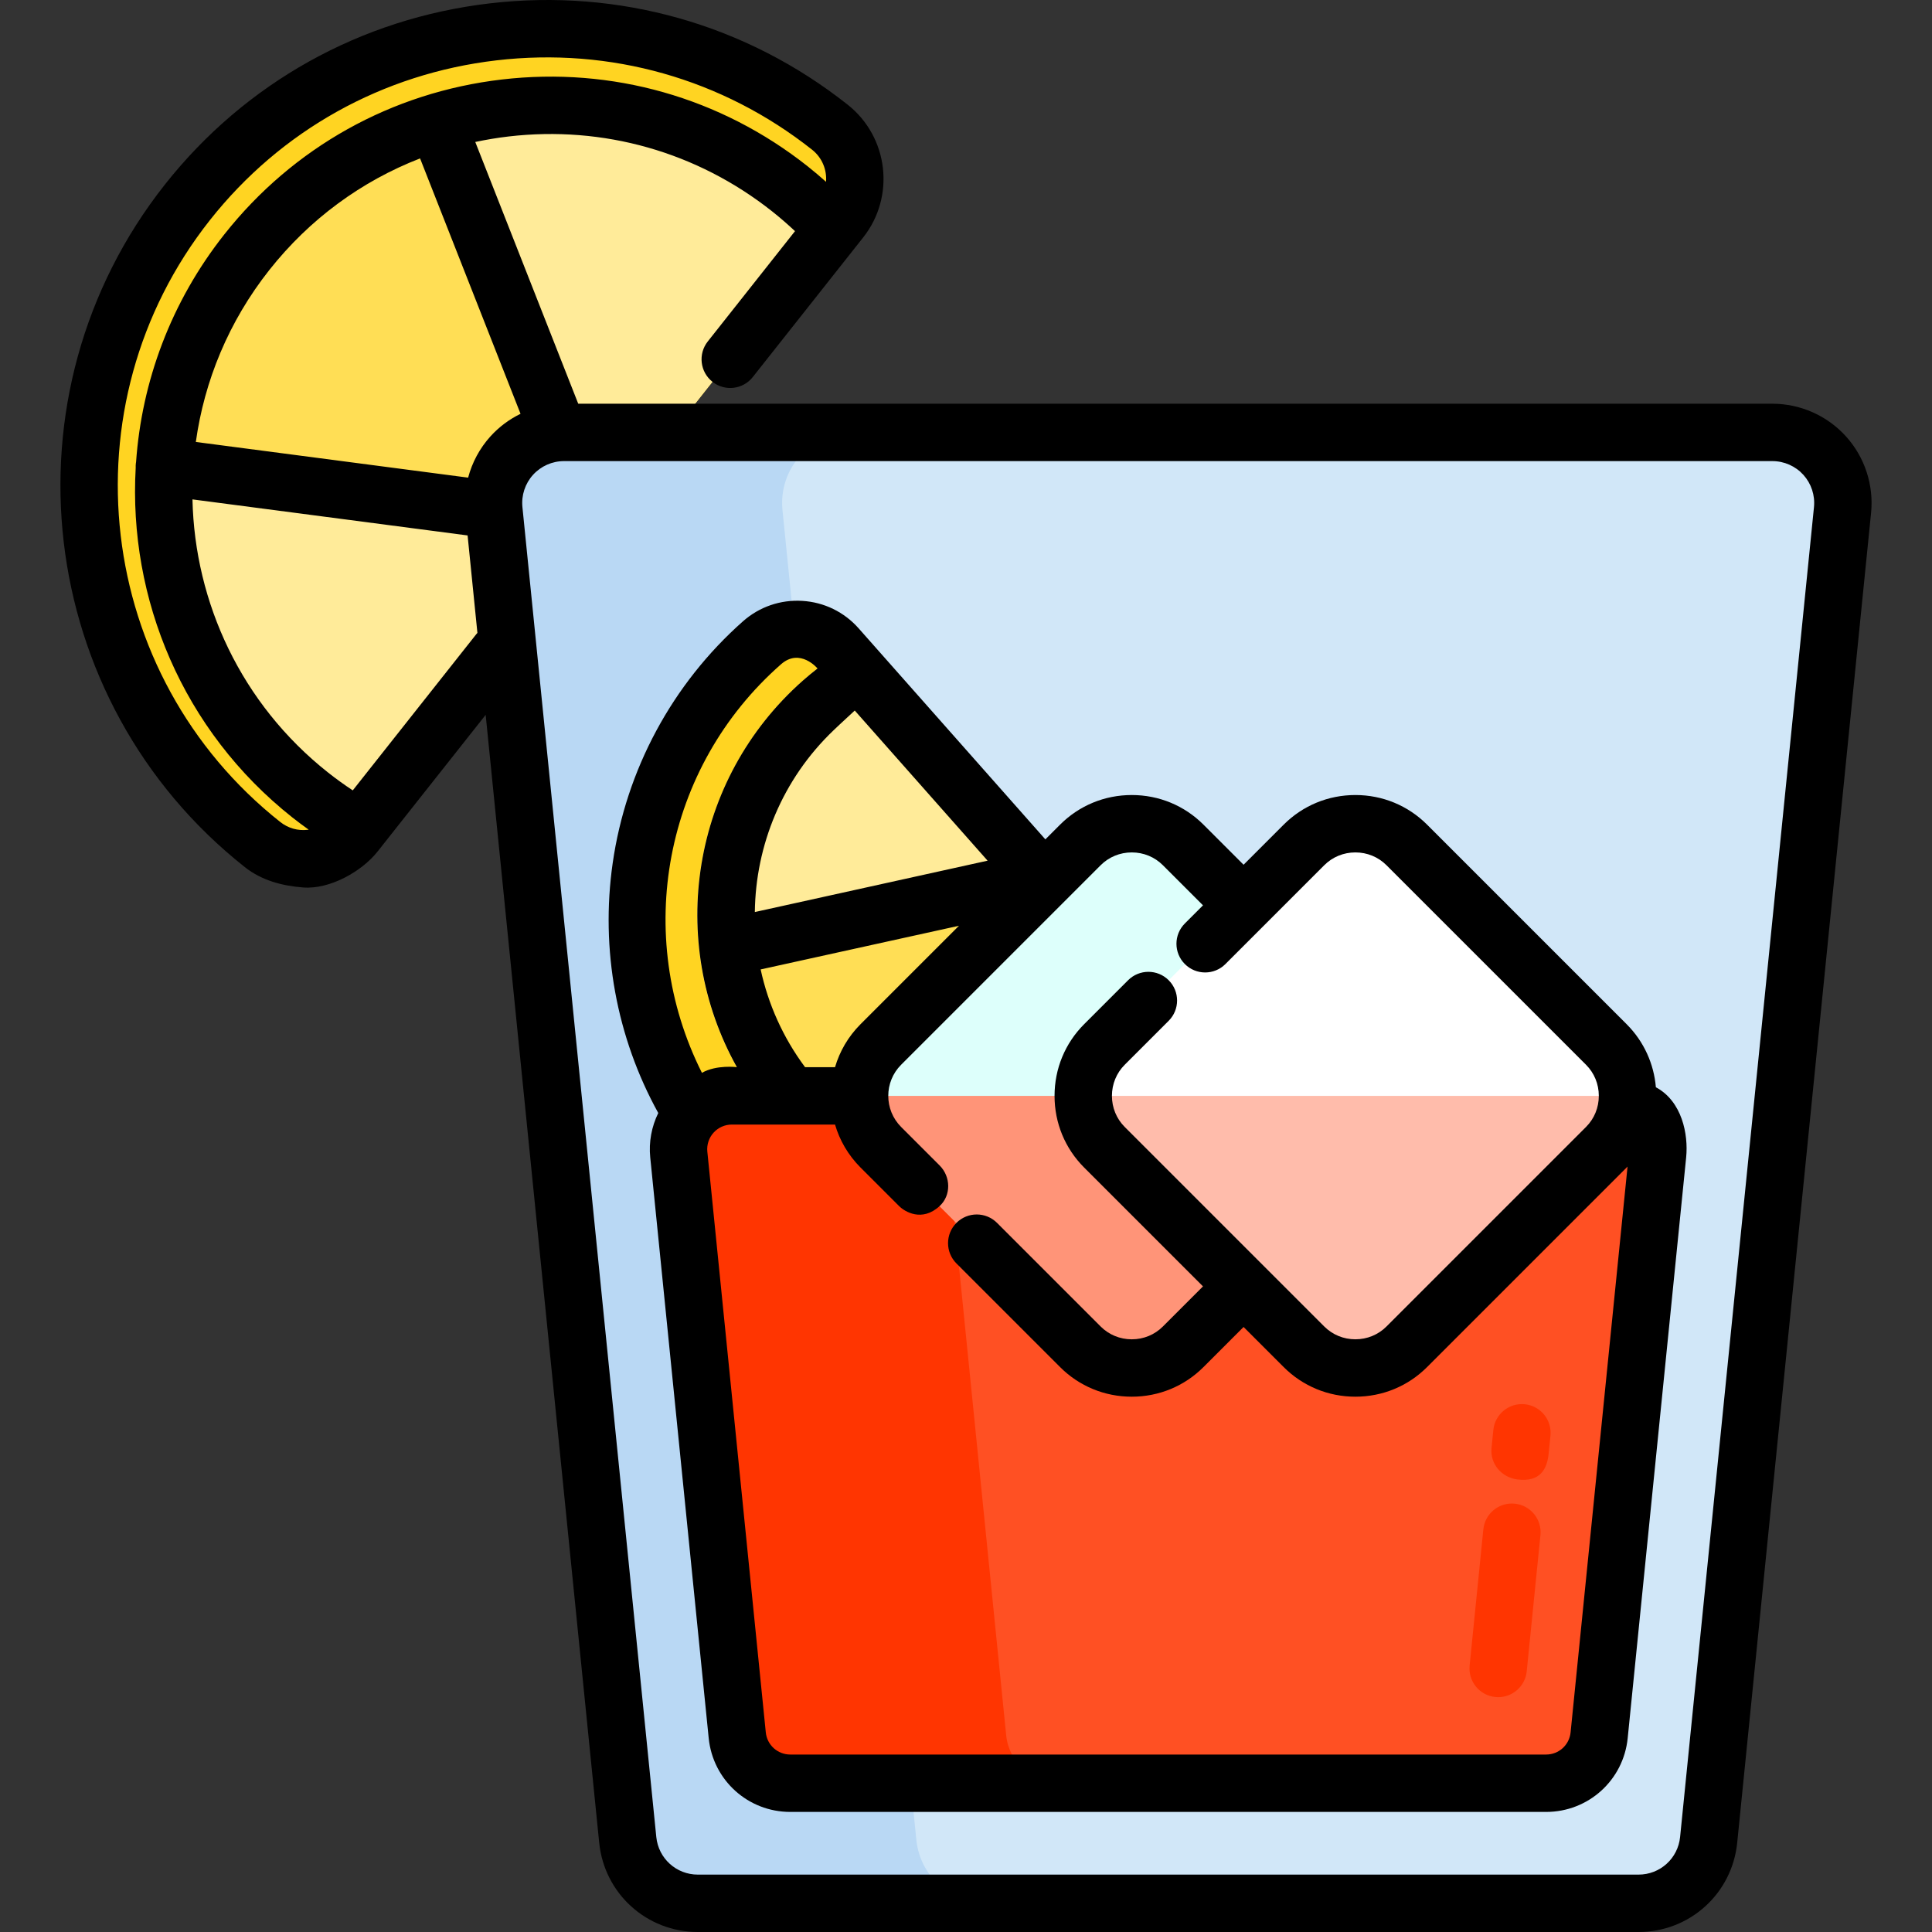 <?xml version="1.0" encoding="iso-8859-1"?>
<!-- Generator: Adobe Illustrator 19.0.0, SVG Export Plug-In . SVG Version: 6.00 Build 0)  -->
<svg version="1.1" id="Capa_1" xmlns="http://www.w3.org/2000/svg" xmlns:xlink="http://www.w3.org/1999/xlink" x="0px" y="0px"
	 viewBox="0 0 512 512" style="enable-background:new 0 0 512 512;" xml:space="preserve">
<rect x="0" y="0" width="512" height="512" fill="#333333" stroke="none"/>
<path style="fill:#FFD422;" d="M49.696,53.58C91.148,1.166,167.512-7.749,219.927,33.707c7.557,5.978,8.839,16.949,2.862,24.506
	L94.087,220.958c-5.977,7.557-16.948,8.839-24.505,2.861C17.167,182.362,8.247,105.994,49.696,53.58z"/>
<path style="fill:#FFEB99;" d="M65.427,66.815c35.089-44.37,99.503-51.89,143.874-16.796c4.177,3.304,8.026,6.868,11.546,10.65
	L95.256,219.48c-4.491-2.553-8.846-5.479-13.024-8.783C37.862,175.603,30.338,111.186,65.427,66.815z"/>
<path style="fill:#FFDE55;" d="M115.736,32.424l42.335,107.624L43.556,123.697c1.288-20.051,8.465-39.931,21.872-56.882
	S96.522,38.298,115.736,32.424z"/>
<path style="fill:#D1E7F8;" d="M483.559,120.744c-3.54-3.914-8.572-6.148-13.85-6.148H149.461c-5.278,0-10.31,2.233-13.85,6.148
	c-3.539,3.914-5.259,9.145-4.729,14.395l35.48,352.453c0.96,9.541,8.991,16.803,18.579,16.803h249.288
	c9.59,0,17.619-7.262,18.579-16.803l35.48-352.453C488.817,129.889,487.099,124.658,483.559,120.744z"/>
<path style="fill:#B9D8F4;" d="M242.842,487.592l-35.48-352.453c-0.529-5.251,1.19-10.481,4.729-14.395
	c3.54-3.914,8.572-6.148,13.85-6.148h-76.48c-5.278,0-10.31,2.233-13.85,6.148c-3.539,3.914-5.259,9.145-4.729,14.395l35.48,352.453
	c0.96,9.541,8.991,16.803,18.579,16.803h76.48C251.832,504.396,243.802,497.133,242.842,487.592z"/>
<path style="fill:#FFD422;" d="M193.473,308.788c35.834,40.499,97.935,44.291,138.434,8.452c5.84-5.168,6.385-14.09,1.219-19.929
	L221.863,171.563c-5.166-5.84-14.088-6.384-19.928-1.217C161.436,206.185,157.641,268.289,193.473,308.788z"/>
<path style="fill:#FFEB99;" d="M205.591,297.391c30.334,34.284,82.717,37.482,117.001,7.144c3.227-2.856,6.179-5.908,8.854-9.121
	L222.874,172.706c-3.515,2.264-6.903,4.822-10.13,7.678C178.46,210.722,175.258,263.108,205.591,297.391z"/>
<path style="fill:#FFDE55;" d="M247.778,322.932l29.4-88.851l-91.799,18.327c1.935,16.144,8.624,31.885,20.214,44.984
	C217.182,310.489,231.991,319.045,247.778,322.932z"/>
<path style="fill:#FF5023;" d="M435.704,295.065c-2.679-2.962-6.486-4.652-10.48-4.652H193.947c-3.994,0-7.801,1.69-10.481,4.652
	c-2.679,2.962-3.979,6.92-3.58,10.894l15.492,153.9c0.727,7.22,6.804,12.716,14.06,12.716h200.293
	c7.256,0,13.334-5.496,14.06-12.716l15.492-153.9C439.684,301.986,438.383,298.028,435.704,295.065z"/>
<path style="fill:#FF3501;" d="M266.648,459.86l-15.492-153.9c-0.4-3.974,0.9-7.932,3.58-10.895
	c2.68-2.962,6.486-4.652,10.481-4.652h-71.27c-3.994,0-7.801,1.69-10.481,4.652c-2.679,2.962-3.979,6.92-3.58,10.895l15.492,153.9
	c0.727,7.22,6.804,12.716,14.06,12.716h71.27C273.452,472.576,267.375,467.081,266.648,459.86z"/>
<path style="fill:#DDFFFB;" d="M286.315,356.913l-52.879-52.879c-7.491-7.491-7.491-19.75,0-27.242l52.879-52.879
	c7.491-7.491,19.75-7.491,27.242,0l52.879,52.879c7.491,7.491,7.491,19.75,0,27.242l-52.879,52.879
	C306.065,364.404,293.807,364.404,286.315,356.913z"/>
<path style="fill:#FF9478;" d="M373.593,292.671c-2.257-1.449-4.893-2.257-7.626-2.257H226.094c0,3.874,1.47,7.749,4.409,10.688
	l58.745,58.745c5.878,5.878,15.497,5.878,21.376,0l58.745-58.745C371.734,298.735,373.132,295.761,373.593,292.671z"/>
<path style="fill:#FFFFFF;" d="M345.572,356.913l-52.879-52.879c-7.491-7.491-7.491-19.75,0-27.242l52.879-52.879
	c7.491-7.491,19.75-7.491,27.242,0l52.879,52.879c7.491,7.491,7.491,19.75,0,27.242l-52.879,52.879
	C365.322,364.404,353.064,364.404,345.572,356.913z"/>
<path style="fill:#FFBCAB;" d="M432.85,292.671c-2.257-1.449-4.893-2.257-7.626-2.257H285.351c0,3.874,1.47,7.749,4.409,10.688
	l58.745,58.745c5.878,5.878,15.497,5.878,21.376,0l58.745-58.745C430.992,298.735,432.389,295.761,432.85,292.671z"/>
<g>
	<path style="fill:#FF3501;" d="M402.075,392.062c-4.164-0.545-7.225-4.149-6.804-8.327l0.483-4.792
		c0.421-4.178,4.142-7.216,8.327-6.804c4.178,0.421,7.225,4.149,6.804,8.327l-0.483,4.792
		C410.008,389.178,408.271,392.873,402.075,392.062z"/>
	<path style="fill:#FF3501;" d="M397.042,449.765c-0.254,0-0.511-0.013-0.771-0.039c-4.179-0.421-7.225-4.149-6.804-8.327
		l3.635-36.107c0.421-4.178,4.147-7.221,8.327-6.804c4.179,0.421,7.225,4.149,6.804,8.327l-3.635,36.107
		C404.203,446.842,400.898,449.765,397.042,449.765z"/>
</g>
<path d="M489.198,115.643c-4.973-5.498-12.077-8.652-19.489-8.652H153.239l-27.287-69.367c2.896-0.613,5.835-1.106,8.812-1.454
	c25.156-2.936,49.952,4.099,69.818,19.812c2.108,1.667,4.142,3.436,6.104,5.274l-23.126,29.244
	c-2.605,3.294-2.047,8.076,1.247,10.681c3.294,2.605,8.075,2.047,10.681-1.247l29.264-37.005c8.568-10.834,6.724-26.618-4.11-35.187
	C197.701,6.434,164.03-3.103,129.818,0.889C95.613,4.883,65.04,21.92,43.733,48.864C-0.318,104.565,9.161,185.725,64.865,229.783
	c4.468,3.533,9.895,4.979,15.49,5.406c7.095,0.541,15.545-4.266,19.696-9.514l28.655-36.234l30.09,298.913
	C160.153,501.835,171.392,512,184.942,512H434.23c13.549,0,24.789-10.166,26.146-23.647l35.48-352.453
	C496.596,128.526,494.171,121.143,489.198,115.643z M137.948,109.662c-2.986,1.456-5.705,3.471-7.977,5.983
	c-2.844,3.146-4.851,6.908-5.913,10.933l-72.161-9.455c2.248-16.142,8.674-31.909,19.493-45.59
	c10.628-13.439,24.371-23.518,39.934-29.552L137.948,109.662z M74.299,217.855C25.172,179,16.811,107.422,55.661,58.296
	c18.787-23.757,45.75-38.78,75.92-42.302c30.175-3.522,59.872,4.887,83.628,23.676c2.673,2.115,3.952,5.348,3.7,8.515
	c-1.596-1.419-3.22-2.807-4.892-4.129c-23.052-18.234-51.825-26.398-81.016-22.99c-29.192,3.408-55.308,17.98-73.539,41.033
	c-14.219,17.98-21.906,39.066-23.404,60.373c-0.013,0.08-0.032,0.157-0.044,0.237c-0.057,0.431-0.067,0.856-0.052,1.276
	c-1.957,34.595,12.37,69.595,41.551,92.675c1.399,1.107,2.837,2.169,4.29,3.208c-0.087,0.012-0.171,0.032-0.26,0.043
	C78.935,220.214,76.36,219.486,74.299,217.855z M126.225,168.06l-32.739,41.398c-2.241-1.484-4.429-3.057-6.537-4.724
	c-23.046-18.229-35.345-45.084-35.943-72.39l72.913,9.553l2.6,25.828C126.421,167.835,126.318,167.942,126.225,168.06z
	 M480.723,134.378l-35.48,352.453c-0.571,5.679-5.306,9.962-11.014,9.962H184.941c-5.708,0-10.442-4.282-11.014-9.962
	l-35.479-352.454c-0.313-3.106,0.709-6.217,2.803-8.532c2.096-2.317,5.088-3.646,8.211-3.646H469.71c3.123,0,6.115,1.329,8.21,3.644
	C480.013,128.161,481.036,131.272,480.723,134.378z"/>
<path d="M438.824,288.134c-0.515-6.101-3.096-12.059-7.755-16.718l-52.879-52.879c-5.06-5.06-11.807-7.846-18.998-7.846
	s-13.938,2.786-18.997,7.846l-10.631,10.631l-10.631-10.631c-5.06-5.06-11.807-7.846-18.998-7.846
	c-7.191,0-13.938,2.786-18.997,7.846l-3.905,3.905l-49.475-55.917c-3.844-4.345-9.152-6.934-14.943-7.287
	c-5.78-0.347-11.372,1.569-15.718,5.415c-18.715,16.562-30.977,39.321-34.527,64.087c-3.278,22.871,1.01,46.196,12.08,66.219
	c-1.774,3.614-2.539,7.688-2.128,11.761l15.492,153.9c1.122,11.15,10.419,19.559,21.626,19.559h200.293
	c11.206,0,20.504-8.408,21.626-19.559l15.492-153.899C447.464,300.621,445.753,291.828,438.824,288.134z M226.519,188.3
	l35.204,39.788l-61.683,13.613c0.208-17.669,7.258-35.199,20.915-48.215C220.955,193.486,223.499,191.046,226.519,188.3z
	 M254.141,245.334l-26.082,26.082c-3.287,3.287-5.541,7.219-6.765,11.393h-7.948c-5.874-7.898-9.78-16.741-11.766-25.9
	C201.724,256.887,254.141,245.334,254.141,245.334z M206.974,176.041c5.049-4.436,9.678,1.108,9.678,1.108
	c-1.324,1.036-2.632,2.106-3.908,3.235c-29.717,26.297-36.054,69.147-17.465,102.426c0,0-5.433-0.697-9.259,1.505
	C167.726,247.93,175.85,203.382,206.974,176.041z M416.225,459.099c-0.338,3.349-3.129,5.873-6.495,5.873H209.438
	c-3.365,0-6.157-2.525-6.495-5.873l-15.492-153.901c-0.185-1.832,0.418-3.665,1.653-5.031c1.236-1.366,3-2.149,4.841-2.149h27.348
	c1.225,4.174,3.478,8.108,6.765,11.393l10.205,10.205c1.484,1.484,6.075,4.317,10.753,0c3.086-2.848,2.969-7.784,0-10.753
	l-10.205-10.205c-4.546-4.546-4.546-11.943,0-16.489l52.88-52.879c2.187-2.187,5.115-3.391,8.243-3.391s6.058,1.204,8.244,3.391
	l10.631,10.631l-4.81,4.81c-2.969,2.969-2.969,7.784,0,10.753c2.969,2.97,7.784,2.97,10.753,0l26.194-26.194
	c2.187-2.187,5.115-3.391,8.243-3.391s6.058,1.204,8.244,3.391l52.879,52.879c2.187,2.187,3.391,5.115,3.391,8.244
	c0,3.13-1.204,6.058-3.391,8.244l-52.88,52.879c-2.187,2.187-5.115,3.391-8.243,3.391s-6.058-1.204-8.244-3.391l-52.879-52.879
	c-2.187-2.187-3.391-5.115-3.391-8.243s1.204-6.058,3.391-8.244l11.646-11.646c2.969-2.97,2.969-7.784,0-10.753
	c-2.969-2.969-7.784-2.969-10.753,0l-11.646,11.646c-5.06,5.06-7.846,11.807-7.846,18.998s2.786,13.938,7.846,18.997l31.495,31.495
	l-10.632,10.631c-2.187,2.187-5.115,3.392-8.243,3.392c-3.129,0-6.058-1.204-8.244-3.392l-27.466-27.466
	c-2.97-2.969-7.783-2.969-10.754,0c-2.969,2.969-2.968,7.784,0,10.753l27.466,27.466c5.06,5.06,11.807,7.846,18.998,7.846
	c7.191,0,13.938-2.787,18.997-7.846l10.631-10.631l10.631,10.631c5.06,5.06,11.807,7.846,18.998,7.846s13.938-2.786,18.997-7.846
	l52.879-52.879c0.086-0.086,0.166-0.176,0.251-0.264L416.225,459.099z"/>
<g>
</g>
<g>
</g>
<g>
</g>
<g>
</g>
<g>
</g>
<g>
</g>
<g>
</g>
<g>
</g>
<g>
</g>
<g>
</g>
<g>
</g>
<g>
</g>
<g>
</g>
<g>
</g>
<g>
</g>
</svg>
